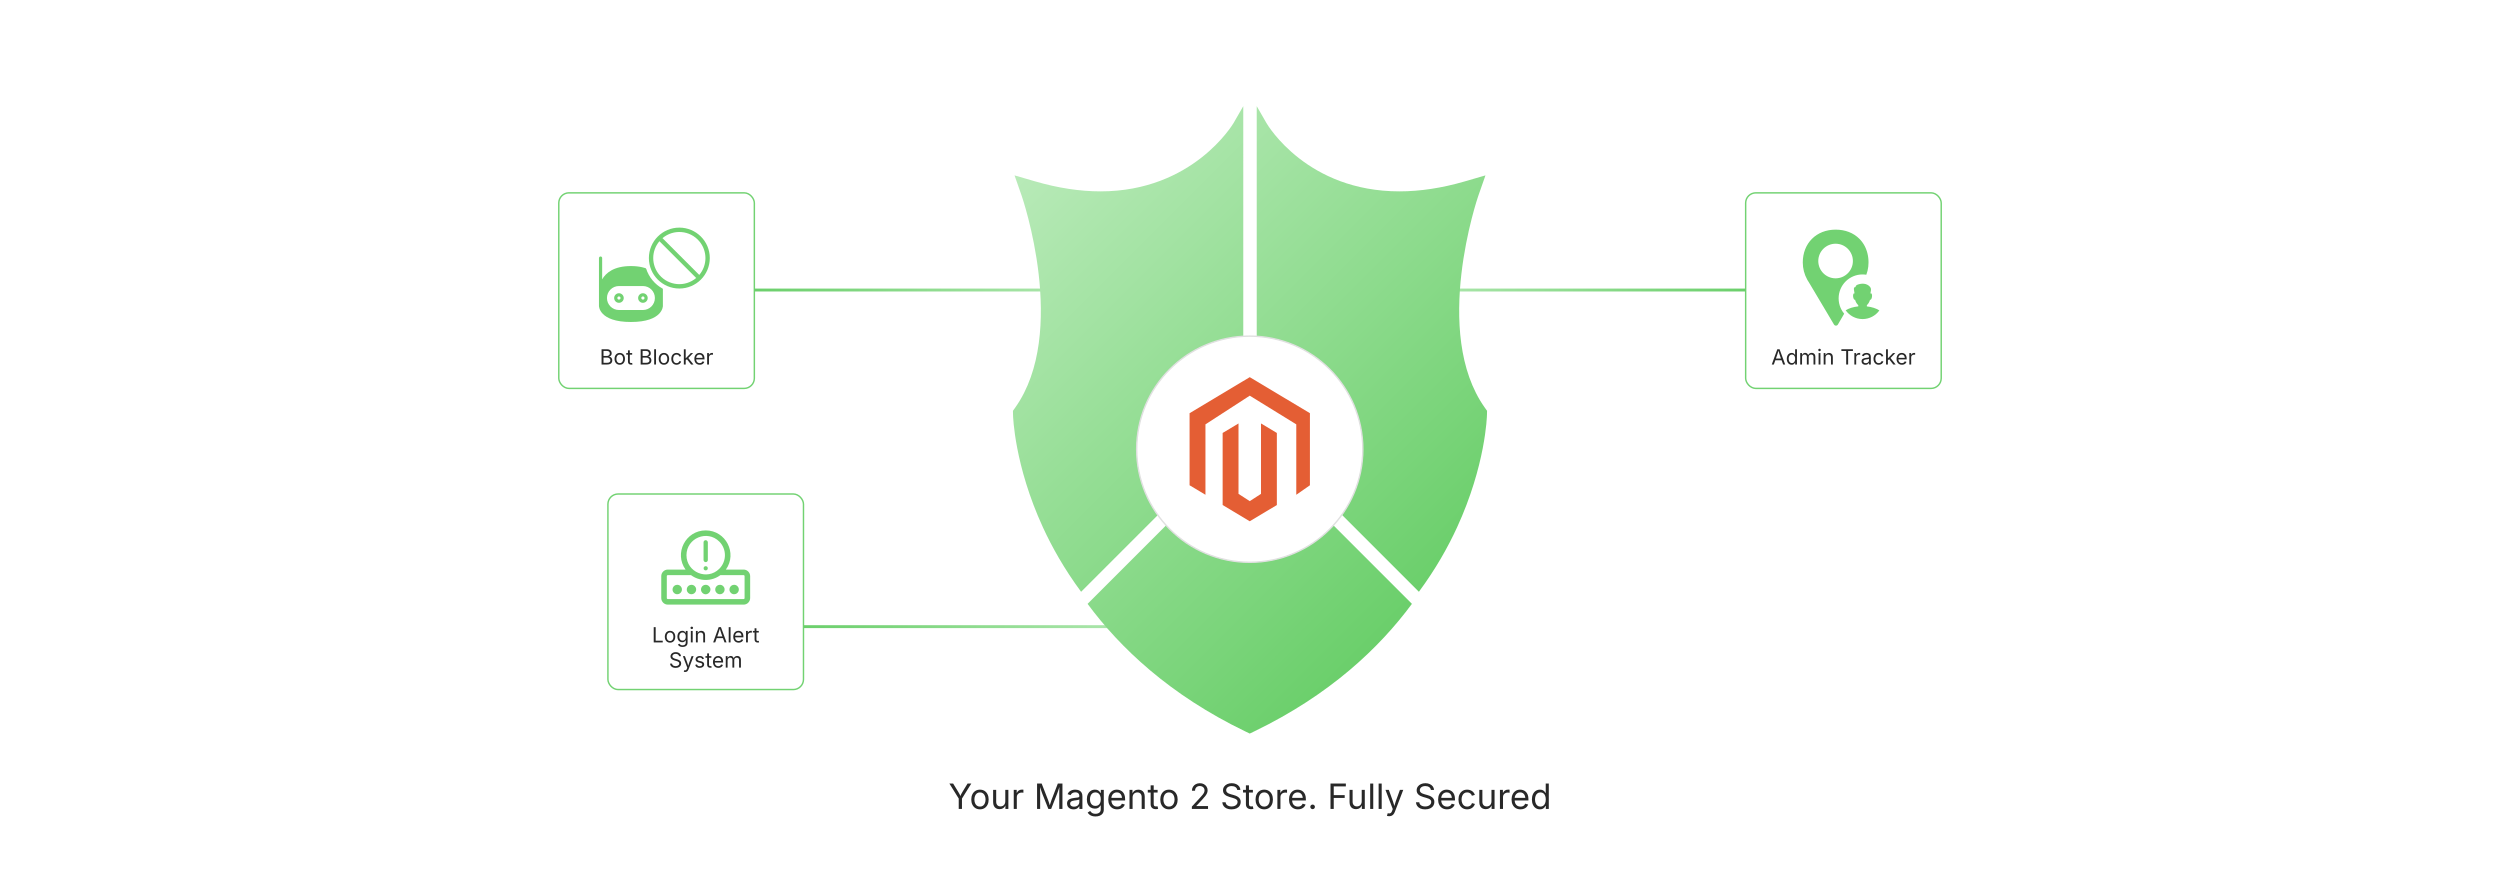 <?xml version="1.0" encoding="UTF-8"?><svg id="_01-How-Does-a-Magento-2-Security-Suite-Work" xmlns="http://www.w3.org/2000/svg" xmlns:xlink="http://www.w3.org/1999/xlink" viewBox="0 0 860 298.867"><defs><linearGradient id="linear-gradient" x1="471.931" y1="99.771" x2="600.504" y2="99.771" gradientUnits="userSpaceOnUse"><stop offset="0" stop-color="#b8eab8"/><stop offset="1" stop-color="#6bcf6b"/></linearGradient><linearGradient id="linear-gradient-2" x1="259.496" x2="388.069" gradientTransform="translate(647.566 199.542) rotate(-180)" xlink:href="#linear-gradient"/><linearGradient id="linear-gradient-3" x1="242.596" y1="-16.024" x2="371.169" y2="-16.024" gradientTransform="translate(647.566 199.542) rotate(-180)" xlink:href="#linear-gradient"/><linearGradient id="linear-gradient-4" x1="344.543" y1="64.796" x2="484.425" y2="204.678" xlink:href="#linear-gradient"/><linearGradient id="linear-gradient-5" x1="390.78" y1="23.186" x2="530.663" y2="163.069" xlink:href="#linear-gradient"/><linearGradient id="linear-gradient-6" x1="318.44" y1="97.28" x2="458.323" y2="237.163" xlink:href="#linear-gradient"/><filter id="drop-shadow-1" filterUnits="userSpaceOnUse"><feOffset dx="0" dy="5"/><feGaussianBlur result="blur" stdDeviation="4"/><feFlood flood-color="#333" flood-opacity=".09"/><feComposite in2="blur" operator="in"/><feComposite in="SourceGraphic"/></filter></defs><path d="M329.802,278.273v-3.574l-3.211-5.156h1.289l1.729,2.818c.195.316.368.618.519.905s.306.649.466,1.087h-.445c.16-.445.316-.813.469-1.104s.32-.587.504-.888l1.723-2.818h1.283l-3.211,5.156v3.574h-1.113Z" fill="#282828" stroke-width="0"/><path d="M337.103,278.414c-.594,0-1.114-.141-1.562-.422s-.796-.676-1.046-1.184-.375-1.098-.375-1.77c0-.684.125-1.28.375-1.79s.599-.905,1.046-1.187.968-.422,1.562-.422c.598,0,1.121.141,1.57.422s.799.677,1.049,1.187.375,1.106.375,1.79c0,.672-.125,1.262-.375,1.77s-.6.902-1.049,1.184-.973.422-1.57.422ZM337.103,277.471c.441,0,.805-.113,1.09-.34s.496-.524.633-.894.205-.769.205-1.198c0-.434-.068-.837-.205-1.21s-.348-.674-.633-.902-.648-.343-1.09-.343c-.438,0-.797.114-1.078.343s-.49.528-.627.899-.205.775-.205,1.213c0,.43.068.829.205,1.198s.346.667.627.894.641.34,1.078.34Z" fill="#282828" stroke-width="0"/><path d="M343.853,278.355c-.441,0-.829-.091-1.163-.272s-.594-.456-.779-.823-.278-.826-.278-1.377v-4.16h1.055v4.072c0,.504.133.898.398,1.184s.627.428,1.084.428c.312,0,.593-.068.841-.205s.444-.337.589-.601.217-.581.217-.952v-3.926h1.061v6.551h-1.02v-1.588h.141c-.203.613-.491,1.045-.864,1.295s-.8.375-1.28.375Z" fill="#282828" stroke-width="0"/><path d="M348.728,278.273v-6.551h1.02v1.008h.07c.121-.332.337-.599.647-.8s.661-.302,1.052-.302c.078,0,.171.002.278.006s.192.008.255.012v1.061c-.031-.008-.109-.02-.234-.035s-.258-.023-.398-.023c-.312,0-.593.065-.841.196s-.442.311-.583.539-.211.491-.211.788v4.102h-1.055Z" fill="#282828" stroke-width="0"/><path d="M356.749,278.273v-8.73h1.582l2.15,5.508c.051.129.108.29.173.483s.133.403.205.63.142.452.208.677.125.433.176.624h-.246c.055-.18.115-.38.182-.601s.136-.445.208-.674.142-.442.208-.642.125-.365.176-.498l2.121-5.508h1.588v8.73h-1.096v-4.986c0-.18.001-.385.003-.615s.006-.473.012-.727.012-.512.018-.773.011-.516.015-.762h.094c-.082.27-.169.544-.261.823s-.182.549-.27.809-.171.497-.249.712-.145.393-.199.533l-1.951,4.986h-.967l-1.98-4.986c-.055-.137-.119-.31-.193-.519s-.155-.441-.243-.697-.179-.525-.272-.809-.189-.567-.287-.853h.105c.008.219.015.455.021.709s.011.511.015.771.008.51.012.75.006.456.006.647v4.986h-1.061Z" fill="#282828" stroke-width="0"/><path d="M369.294,278.426c-.414,0-.79-.078-1.128-.234s-.606-.385-.806-.686-.299-.666-.299-1.096c0-.375.074-.68.223-.914s.347-.419.595-.554.522-.235.823-.302.604-.119.908-.158c.391-.051.709-.09.955-.117s.429-.074.548-.141.179-.18.179-.34v-.035c0-.273-.051-.505-.152-.694s-.254-.335-.457-.437-.457-.152-.762-.152c-.312,0-.58.049-.803.146s-.403.22-.542.366-.243.296-.313.448l-1.014-.334c.168-.398.395-.71.68-.935s.6-.384.943-.478.684-.141,1.02-.141c.219,0,.468.026.747.079s.549.157.809.313.475.388.645.694.255.716.255,1.228v4.318h-1.037v-.891h-.07c-.074.152-.193.31-.357.472s-.377.298-.639.407-.578.164-.949.164ZM369.476,277.494c.391,0,.721-.076.99-.229s.475-.351.615-.595.211-.499.211-.765v-.908c-.043.051-.137.097-.281.138s-.31.077-.495.108-.365.058-.539.079-.312.038-.413.05c-.254.031-.491.085-.712.161s-.397.188-.53.334-.199.345-.199.595c0,.227.059.416.176.568s.277.268.48.346.436.117.697.117Z" fill="#282828" stroke-width="0"/><path d="M376.853,280.863c-.484,0-.903-.062-1.257-.185s-.647-.286-.882-.489-.42-.424-.557-.662l.855-.551c.094.125.21.264.349.416s.326.282.562.39.546.161.929.161c.523,0,.954-.125,1.292-.375s.507-.645.507-1.184v-1.312h-.1c-.074.125-.179.273-.313.445s-.328.323-.58.454-.589.196-1.011.196c-.523,0-.994-.124-1.412-.372s-.748-.61-.99-1.087-.363-1.057-.363-1.74c0-.676.119-1.263.357-1.761s.567-.884.987-1.157.901-.41,1.444-.41c.422,0,.759.069,1.011.208s.446.298.583.478.242.328.316.445h.1v-1.049h1.025v6.721c0,.562-.127,1.022-.381,1.38s-.597.62-1.028.788-.913.252-1.444.252ZM376.823,277.23c.398,0,.734-.091,1.008-.272s.48-.443.621-.785.211-.751.211-1.228c0-.465-.069-.874-.208-1.228s-.345-.631-.618-.832-.611-.302-1.014-.302c-.414,0-.76.106-1.037.319s-.485.497-.624.853-.208.752-.208,1.189c0,.449.07.846.211,1.189s.35.612.627.806.621.29,1.031.29Z" fill="#282828" stroke-width="0"/><path d="M384.312,278.414c-.633,0-1.179-.141-1.638-.422s-.812-.674-1.061-1.178-.372-1.092-.372-1.764.121-1.264.363-1.775.585-.912,1.028-1.201.962-.434,1.556-.434c.348,0,.69.058,1.028.173s.645.301.92.557.495.593.659,1.011.246.93.246,1.535v.439h-5.086v-.891h4.518l-.492.328c0-.43-.067-.812-.202-1.146s-.335-.596-.601-.785-.596-.284-.99-.284-.732.097-1.014.29-.496.445-.645.756-.223.644-.223.999v.592c0,.484.084.896.252,1.233s.403.594.706.768.653.261,1.052.261c.258,0,.492-.037.703-.111s.393-.187.545-.337.27-.337.352-.56l1.02.281c-.102.328-.273.617-.516.867s-.542.445-.899.586-.761.211-1.21.211Z" fill="#282828" stroke-width="0"/><path d="M389.608,274.348v3.926h-1.055v-6.551h1.014l.006,1.588h-.146c.199-.605.483-1.035.853-1.289s.802-.381,1.298-.381c.441,0,.828.091,1.16.272s.591.455.776.82.278.825.278,1.38v4.16h-1.055v-4.072c0-.504-.132-.898-.396-1.184s-.624-.428-1.081-.428c-.312,0-.594.068-.844.205s-.447.336-.592.598-.217.58-.217.955Z" fill="#282828" stroke-width="0"/><path d="M398.222,271.723v.902h-3.387v-.902h3.387ZM395.819,270.164h1.055v6.41c0,.293.06.507.179.642s.317.202.595.202c.066,0,.151-.008.255-.023s.198-.031.284-.047l.217.891c-.109.039-.233.068-.372.088s-.276.029-.413.029c-.566,0-1.008-.149-1.324-.448s-.475-.716-.475-1.251v-6.492Z" fill="#282828" stroke-width="0"/><path d="M402.118,278.414c-.594,0-1.114-.141-1.562-.422s-.796-.676-1.046-1.184-.375-1.098-.375-1.77c0-.684.125-1.28.375-1.79s.599-.905,1.046-1.187.968-.422,1.562-.422c.598,0,1.121.141,1.57.422s.799.677,1.049,1.187.375,1.106.375,1.79c0,.672-.125,1.262-.375,1.77s-.6.902-1.049,1.184-.973.422-1.57.422ZM402.118,277.471c.441,0,.805-.113,1.09-.34s.496-.524.633-.894.205-.769.205-1.198c0-.434-.068-.837-.205-1.21s-.348-.674-.633-.902-.648-.343-1.09-.343c-.438,0-.797.114-1.078.343s-.49.528-.627.899-.205.775-.205,1.213c0,.43.068.829.205,1.198s.346.667.627.894.641.34,1.078.34Z" fill="#282828" stroke-width="0"/><path d="M409.999,278.273v-.803l2.9-3.146c.324-.352.594-.66.809-.926s.377-.519.486-.759.164-.495.164-.765c0-.305-.072-.568-.217-.791s-.34-.394-.586-.513-.525-.179-.838-.179c-.332,0-.62.067-.864.202s-.433.324-.565.568-.199.53-.199.858h-1.066c0-.516.119-.969.357-1.359s.562-.694.973-.911.875-.325,1.395-.325.979.108,1.38.325.715.509.943.876.343.779.343,1.236c0,.316-.057.624-.17.923s-.312.638-.598,1.017-.686.842-1.201,1.389l-1.91,2.033v.07h4.025v.979h-5.561Z" fill="#282828" stroke-width="0"/><path d="M423.64,278.426c-.629,0-1.175-.102-1.638-.305s-.825-.487-1.087-.853-.41-.792-.445-1.28h1.143c.031.328.143.599.334.812s.437.371.735.475.618.155.958.155c.395,0,.749-.064,1.063-.193s.563-.311.747-.545.275-.506.275-.814c0-.281-.079-.51-.237-.686s-.368-.32-.63-.434-.549-.213-.861-.299l-1.055-.299c-.703-.199-1.25-.484-1.641-.855s-.586-.846-.586-1.424c0-.492.133-.923.398-1.292s.625-.655,1.078-.858.961-.305,1.523-.305c.574,0,1.082.102,1.523.305s.79.479,1.046.829.392.745.407,1.187h-1.09c-.051-.426-.254-.755-.609-.987s-.793-.349-1.312-.349c-.375,0-.704.062-.987.185s-.503.291-.659.504-.234.456-.234.729c0,.305.095.55.284.735s.414.33.674.434.495.185.706.243l.873.24c.234.062.493.148.776.258s.554.255.812.437.47.412.636.691.249.622.249,1.028c0,.477-.124.906-.372,1.289s-.608.686-1.081.908-1.045.334-1.717.334Z" fill="#282828" stroke-width="0"/><path d="M430.993,271.723v.902h-3.387v-.902h3.387ZM428.591,270.164h1.055v6.41c0,.293.06.507.179.642s.317.202.595.202c.066,0,.151-.008.255-.023s.198-.031.284-.047l.217.891c-.109.039-.233.068-.372.088s-.276.029-.413.029c-.566,0-1.008-.149-1.324-.448s-.475-.716-.475-1.251v-6.492Z" fill="#282828" stroke-width="0"/><path d="M434.89,278.414c-.594,0-1.114-.141-1.562-.422s-.796-.676-1.046-1.184-.375-1.098-.375-1.77c0-.684.125-1.28.375-1.79s.599-.905,1.046-1.187.968-.422,1.562-.422c.598,0,1.121.141,1.57.422s.799.677,1.049,1.187.375,1.106.375,1.79c0,.672-.125,1.262-.375,1.77s-.6.902-1.049,1.184-.973.422-1.57.422ZM434.89,277.471c.441,0,.805-.113,1.09-.34s.496-.524.633-.894.205-.769.205-1.198c0-.434-.068-.837-.205-1.21s-.348-.674-.633-.902-.648-.343-1.09-.343c-.438,0-.797.114-1.078.343s-.49.528-.627.899-.205.775-.205,1.213c0,.43.068.829.205,1.198s.346.667.627.894.641.34,1.078.34Z" fill="#282828" stroke-width="0"/><path d="M439.419,278.273v-6.551h1.02v1.008h.07c.121-.332.337-.599.647-.8s.661-.302,1.052-.302c.078,0,.171.002.278.006s.192.008.255.012v1.061c-.031-.008-.109-.02-.234-.035s-.258-.023-.398-.023c-.312,0-.593.065-.841.196s-.442.311-.583.539-.211.491-.211.788v4.102h-1.055Z" fill="#282828" stroke-width="0"/><path d="M446.491,278.414c-.633,0-1.179-.141-1.638-.422s-.812-.674-1.061-1.178-.372-1.092-.372-1.764.121-1.264.363-1.775.585-.912,1.028-1.201.962-.434,1.556-.434c.348,0,.69.058,1.028.173s.645.301.92.557.495.593.659,1.011.246.93.246,1.535v.439h-5.086v-.891h4.518l-.492.328c0-.43-.067-.812-.202-1.146s-.335-.596-.601-.785-.596-.284-.99-.284-.732.097-1.014.29-.496.445-.645.756-.223.644-.223.999v.592c0,.484.084.896.252,1.233s.403.594.706.768.653.261,1.052.261c.258,0,.492-.037.703-.111s.393-.187.545-.337.27-.337.352-.56l1.02.281c-.102.328-.273.617-.516.867s-.542.445-.899.586-.761.211-1.21.211Z" fill="#282828" stroke-width="0"/><path d="M451.536,278.35c-.219,0-.405-.077-.56-.231s-.231-.341-.231-.56.077-.405.231-.56.341-.231.56-.231.405.077.56.231.231.341.231.56-.077.405-.231.56-.341.231-.56.231Z" fill="#282828" stroke-width="0"/><path d="M457.694,278.273v-8.73h5.279v.984h-4.166v2.988h3.768v.984h-3.768v3.773h-1.113Z" fill="#282828" stroke-width="0"/><path d="M466.466,278.355c-.441,0-.829-.091-1.163-.272s-.594-.456-.779-.823-.278-.826-.278-1.377v-4.16h1.055v4.072c0,.504.133.898.398,1.184s.627.428,1.084.428c.312,0,.593-.068.841-.205s.444-.337.589-.601.217-.581.217-.952v-3.926h1.061v6.551h-1.02v-1.588h.141c-.203.613-.491,1.045-.864,1.295s-.8.375-1.28.375Z" fill="#282828" stroke-width="0"/><path d="M472.396,269.543v8.73h-1.055v-8.73h1.055Z" fill="#282828" stroke-width="0"/><path d="M475.302,269.543v8.73h-1.055v-8.73h1.055Z" fill="#282828" stroke-width="0"/><path d="M477.106,280.646l.27-.914.111.029c.215.055.41.069.586.044s.334-.112.475-.261.264-.379.369-.691l.188-.545-2.502-6.586h1.154l1.395,3.885c.148.406.273.809.375,1.207s.209.785.322,1.16h-.387c.113-.375.222-.763.325-1.163s.228-.802.372-1.204l1.406-3.885h1.148l-2.877,7.529c-.133.348-.292.634-.478.858s-.401.391-.647.498-.523.161-.832.161c-.188,0-.35-.014-.486-.041s-.232-.055-.287-.082Z" fill="#282828" stroke-width="0"/><path d="M490.255,278.426c-.629,0-1.175-.102-1.638-.305s-.825-.487-1.087-.853-.41-.792-.445-1.28h1.143c.031.328.143.599.334.812s.437.371.735.475.618.155.958.155c.395,0,.749-.064,1.063-.193s.563-.311.747-.545.275-.506.275-.814c0-.281-.079-.51-.237-.686s-.368-.32-.63-.434-.549-.213-.861-.299l-1.055-.299c-.703-.199-1.25-.484-1.641-.855s-.586-.846-.586-1.424c0-.492.133-.923.398-1.292s.625-.655,1.078-.858.961-.305,1.523-.305c.574,0,1.082.102,1.523.305s.79.479,1.046.829.392.745.407,1.187h-1.09c-.051-.426-.254-.755-.609-.987s-.793-.349-1.312-.349c-.375,0-.704.062-.987.185s-.503.291-.659.504-.234.456-.234.729c0,.305.095.55.284.735s.414.33.674.434.495.185.706.243l.873.24c.234.062.493.148.776.258s.554.255.812.437.47.412.636.691.249.622.249,1.028c0,.477-.124.906-.372,1.289s-.608.686-1.081.908-1.045.334-1.717.334Z" fill="#282828" stroke-width="0"/><path d="M497.784,278.414c-.633,0-1.179-.141-1.638-.422s-.812-.674-1.061-1.178-.372-1.092-.372-1.764.121-1.264.363-1.775.585-.912,1.028-1.201.962-.434,1.556-.434c.348,0,.69.058,1.028.173s.645.301.92.557.495.593.659,1.011.246.93.246,1.535v.439h-5.086v-.891h4.518l-.492.328c0-.43-.067-.812-.202-1.146s-.335-.596-.601-.785-.596-.284-.99-.284-.732.097-1.014.29-.496.445-.645.756-.223.644-.223.999v.592c0,.484.084.896.252,1.233s.403.594.706.768.653.261,1.052.261c.258,0,.492-.037.703-.111s.393-.187.545-.337.27-.337.352-.56l1.02.281c-.102.328-.273.617-.516.867s-.542.445-.899.586-.761.211-1.21.211Z" fill="#282828" stroke-width="0"/><path d="M504.692,278.414c-.594,0-1.114-.141-1.562-.422s-.796-.676-1.046-1.184-.375-1.098-.375-1.77c0-.684.125-1.28.375-1.79s.599-.905,1.046-1.187.968-.422,1.562-.422c.316,0,.615.041.896.123s.538.2.771.354.433.344.601.568.297.479.387.765l-1.014.287c-.047-.168-.119-.322-.217-.463s-.216-.263-.354-.366-.298-.184-.478-.24-.377-.085-.592-.085c-.438,0-.797.114-1.078.343s-.49.528-.627.899-.205.775-.205,1.213c0,.43.068.829.205,1.198s.346.667.627.894.641.34,1.078.34c.219,0,.42-.029.604-.088s.347-.142.489-.249.263-.235.36-.384.17-.311.217-.486l1.008.287c-.086.293-.214.554-.384.782s-.372.424-.606.586-.494.285-.779.369-.588.126-.908.126Z" fill="#282828" stroke-width="0"/><path d="M511.103,278.355c-.441,0-.829-.091-1.163-.272s-.594-.456-.779-.823-.278-.826-.278-1.377v-4.16h1.055v4.072c0,.504.133.898.398,1.184s.627.428,1.084.428c.312,0,.593-.068.841-.205s.444-.337.589-.601.217-.581.217-.952v-3.926h1.061v6.551h-1.02v-1.588h.141c-.203.613-.491,1.045-.864,1.295s-.8.375-1.28.375Z" fill="#282828" stroke-width="0"/><path d="M515.978,278.273v-6.551h1.02v1.008h.07c.121-.332.337-.599.647-.8s.661-.302,1.052-.302c.078,0,.171.002.278.006s.192.008.255.012v1.061c-.031-.008-.109-.02-.234-.035s-.258-.023-.398-.023c-.312,0-.593.065-.841.196s-.442.311-.583.539-.211.491-.211.788v4.102h-1.055Z" fill="#282828" stroke-width="0"/><path d="M523.05,278.414c-.633,0-1.179-.141-1.638-.422s-.812-.674-1.061-1.178-.372-1.092-.372-1.764.121-1.264.363-1.775.585-.912,1.028-1.201.962-.434,1.556-.434c.348,0,.69.058,1.028.173s.645.301.92.557.495.593.659,1.011.246.93.246,1.535v.439h-5.086v-.891h4.518l-.492.328c0-.43-.067-.812-.202-1.146s-.335-.596-.601-.785-.596-.284-.99-.284-.732.097-1.014.29-.496.445-.645.756-.223.644-.223.999v.592c0,.484.084.896.252,1.233s.403.594.706.768.653.261,1.052.261c.258,0,.492-.037.703-.111s.393-.187.545-.337.27-.337.352-.56l1.02.281c-.102.328-.273.617-.516.867s-.542.445-.899.586-.761.211-1.21.211Z" fill="#282828" stroke-width="0"/><path d="M529.747,278.414c-.543,0-1.023-.139-1.441-.416s-.744-.67-.979-1.178-.352-1.109-.352-1.805c0-.691.118-1.29.354-1.796s.563-.896.981-1.169.898-.41,1.441-.41c.426,0,.764.07,1.014.211s.442.3.577.478.237.325.308.442h.082v-3.229h1.055v8.73h-1.02v-1.014h-.117c-.07.121-.175.272-.313.454s-.334.344-.586.486-.587.214-1.005.214ZM529.905,277.471c.398,0,.734-.104,1.008-.313s.48-.499.621-.87.211-.799.211-1.283-.069-.907-.208-1.269-.345-.644-.618-.847-.611-.305-1.014-.305c-.414,0-.759.107-1.034.322s-.481.505-.618.87-.205.774-.205,1.228c0,.457.069.872.208,1.245s.347.67.624.891.619.331,1.025.331Z" fill="#282828" stroke-width="0"/><rect x="192.223" y="66.338" width="67.273" height="67.273" rx="3.501" ry="3.501" fill="#fff" stroke="#72d272" stroke-miterlimit="10" stroke-width=".5"/><path d="M206.937,125.396v-5.255h1.862c.367,0,.669.063.908.188.239.126.416.294.533.504.116.21.174.444.174.7,0,.226-.04.412-.12.559-.08.147-.185.264-.315.351-.13.087-.272.152-.425.194v.049c.165.009.328.066.492.169.164.104.3.25.409.441s.164.423.164.698c0,.264-.061.501-.182.713-.121.211-.311.379-.57.502-.258.124-.595.185-1.008.185h-1.922ZM207.607,122.448h1.157c.188,0,.358-.037.511-.111s.274-.179.363-.314.134-.293.134-.474c0-.228-.079-.421-.238-.579-.159-.157-.409-.236-.75-.236h-1.178v1.714ZM207.607,124.804h1.234c.409,0,.7-.079.873-.236.173-.158.259-.351.259-.579,0-.176-.044-.338-.134-.487-.089-.148-.216-.267-.379-.356s-.358-.134-.583-.134h-1.27v1.792Z" fill="#282828" stroke-width="0"/><path d="M213.19,125.48c-.357,0-.671-.084-.94-.254-.27-.169-.479-.407-.63-.712-.15-.306-.226-.661-.226-1.065,0-.412.075-.771.226-1.078.151-.307.36-.545.63-.714.269-.169.583-.254.94-.254.359,0,.675.084.945.254.271.169.481.407.631.714.151.307.226.666.226,1.078,0,.404-.075.759-.226,1.065-.15.306-.361.543-.631.712-.27.169-.585.254-.945.254ZM213.19,124.913c.266,0,.484-.068.656-.204.172-.137.299-.316.381-.538.083-.222.124-.462.124-.721,0-.261-.041-.504-.124-.729-.082-.224-.209-.405-.381-.543-.171-.138-.39-.207-.656-.207-.264,0-.48.069-.649.207-.169.138-.295.318-.377.542-.083.223-.124.467-.124.73,0,.259.041.499.124.721.082.222.208.401.377.538.169.136.385.204.649.204Z" fill="#282828" stroke-width="0"/><path d="M217.468,121.453v.543h-2.039v-.543h2.039ZM216.022,120.515h.635v3.858c0,.176.036.305.107.386s.191.122.358.122c.04,0,.091-.004.153-.014.062-.01.119-.019.171-.028l.13.536c-.066.023-.141.041-.224.053-.083.012-.167.018-.249.018-.341,0-.606-.09-.797-.27-.19-.18-.286-.431-.286-.753v-3.908Z" fill="#282828" stroke-width="0"/><path d="M220.388,125.396v-5.255h1.862c.367,0,.669.063.908.188.239.126.416.294.533.504.116.21.174.444.174.7,0,.226-.04.412-.12.559-.08.147-.185.264-.315.351-.13.087-.272.152-.425.194v.049c.165.009.328.066.492.169.164.104.3.25.409.441s.164.423.164.698c0,.264-.061.501-.182.713-.121.211-.311.379-.57.502-.258.124-.595.185-1.008.185h-1.922ZM221.059,122.448h1.157c.188,0,.358-.037.511-.111s.274-.179.363-.314.134-.293.134-.474c0-.228-.079-.421-.238-.579-.159-.157-.409-.236-.75-.236h-1.178v1.714ZM221.059,124.804h1.234c.409,0,.7-.079.873-.236.173-.158.259-.351.259-.579,0-.176-.044-.338-.134-.487-.089-.148-.216-.267-.379-.356s-.358-.134-.583-.134h-1.27v1.792Z" fill="#282828" stroke-width="0"/><path d="M225.671,120.141v5.255h-.635v-5.255h.635Z" fill="#282828" stroke-width="0"/><path d="M228.391,125.48c-.357,0-.671-.084-.94-.254-.27-.169-.479-.407-.63-.712-.15-.306-.226-.661-.226-1.065,0-.412.075-.771.226-1.078.151-.307.36-.545.63-.714.269-.169.583-.254.94-.254.359,0,.675.084.945.254.271.169.481.407.631.714.151.307.226.666.226,1.078,0,.404-.075.759-.226,1.065-.15.306-.361.543-.631.712-.27.169-.585.254-.945.254ZM228.391,124.913c.266,0,.484-.068.656-.204.172-.137.299-.316.381-.538.083-.222.124-.462.124-.721,0-.261-.041-.504-.124-.729-.082-.224-.209-.405-.381-.543-.171-.138-.39-.207-.656-.207-.264,0-.48.069-.649.207-.169.138-.295.318-.377.542-.083.223-.124.467-.124.73,0,.259.041.499.124.721.082.222.208.401.377.538.169.136.385.204.649.204Z" fill="#282828" stroke-width="0"/><path d="M232.722,125.48c-.357,0-.671-.084-.94-.254-.27-.169-.479-.407-.63-.712-.15-.306-.226-.661-.226-1.065,0-.412.075-.771.226-1.078.151-.307.36-.545.63-.714.269-.169.583-.254.94-.254.19,0,.37.024.54.074s.324.121.464.213c.14.093.26.207.361.342s.179.289.233.46l-.61.173c-.028-.101-.072-.194-.13-.278-.059-.085-.13-.158-.213-.221-.083-.062-.179-.11-.288-.145-.108-.034-.227-.051-.356-.051-.264,0-.48.069-.649.207-.169.138-.295.318-.377.542-.083.223-.124.467-.124.73,0,.259.041.499.124.721.082.222.208.401.377.538.169.136.385.204.649.204.131,0,.252-.018.363-.053.11-.035.208-.085.294-.15.086-.064.158-.142.217-.231s.102-.187.13-.292l.607.172c-.052.177-.129.333-.231.471-.103.137-.224.255-.365.353s-.297.172-.469.222c-.171.051-.354.076-.546.076Z" fill="#282828" stroke-width="0"/><path d="M235.243,125.396v-5.255h.635v5.255h-.635ZM235.839,123.978v-.786h.116l1.686-1.739h.787l-1.824,1.873h-.07l-.695.652ZM237.737,125.396l-1.51-1.929.452-.448,1.873,2.377h-.814Z" fill="#282828" stroke-width="0"/><path d="M240.703,125.48c-.381,0-.709-.084-.986-.254-.276-.169-.489-.405-.638-.709-.149-.303-.224-.657-.224-1.062,0-.404.073-.76.219-1.068s.352-.549.619-.723c.267-.174.579-.261.936-.261.209,0,.416.035.619.104.203.069.388.181.554.335.166.154.298.357.397.608.099.251.148.56.148.924v.265h-3.062v-.536h2.719l-.296.198c0-.259-.041-.489-.122-.69-.081-.201-.202-.358-.361-.472-.16-.114-.358-.171-.596-.171-.237,0-.441.058-.61.175-.169.116-.299.268-.388.455-.089.187-.134.387-.134.601v.356c0,.292.05.539.151.742.101.204.243.357.425.462.182.105.393.157.633.157.155,0,.296-.022.423-.067.127-.044.236-.112.328-.203.092-.09.162-.203.211-.337l.614.169c-.061.198-.165.372-.311.522-.146.15-.326.268-.541.353-.215.085-.458.127-.729.127Z" fill="#282828" stroke-width="0"/><path d="M243.256,125.396v-3.943h.614v.606h.042c.073-.2.203-.36.39-.481s.398-.182.633-.182c.047,0,.103.001.167.003.065.002.116.005.154.007v.638c-.019-.004-.066-.012-.141-.021s-.155-.014-.24-.014c-.188,0-.357.04-.506.118s-.266.187-.351.324c-.084.138-.127.296-.127.475v2.469h-.635Z" fill="#282828" stroke-width="0"/><path d="M212.917,103.069h0c.304,0,.55-.246.55-.55s-.246-.55-.55-.55-.55.246-.55.55.246.55.55.55h0ZM212.917,104.169c-.911,0-1.649-.738-1.649-1.649s.738-1.649,1.649-1.649,1.649.738,1.649,1.649-.738,1.649-1.649,1.649ZM221.163,103.069c.304,0,.55-.246.55-.55s-.246-.55-.55-.55-.55.246-.55.55.246.55.55.55ZM221.163,104.169h0c-.911,0-1.649-.738-1.649-1.649s.738-1.649,1.649-1.649,1.649.738,1.649,1.649-.738,1.649-1.649,1.649h0Z" fill="#72d272" fill-rule="evenodd" stroke-width="0"/><path d="M217.04,91.526c5.891,0,8.625,2.367,9.894,4.565v-7.314h1.099v16.491s0,5.497-10.994,5.497-10.994-5.497-10.994-5.497v-16.491h1.099v7.314c1.269-2.198,4.003-4.565,9.894-4.565ZM208.795,102.52c0-2.277,1.844-4.123,4.124-4.123h8.243c2.278,0,4.124,1.845,4.124,4.123,0,2.277-1.844,4.123-4.124,4.123h-8.243c-2.278,0-4.124-1.845-4.124-4.123ZM207.146,88.777c0-.304-.246-.55-.55-.55s-.55.246-.55.55h1.099ZM228.034,88.777c0-.304-.246-.55-.55-.55s-.55.246-.55.55h1.099Z" fill="#72d272" fill-rule="evenodd" stroke-width="0"/><circle cx="233.693" cy="88.777" r="11.981" fill="#fff" stroke-width="0"/><path d="M233.693,99.254c5.786,0,10.477-4.691,10.477-10.477s-4.691-10.477-10.477-10.477-10.477,4.691-10.477,10.477,4.691,10.477,10.477,10.477ZM224.713,88.777c-.002-2.124.753-4.178,2.129-5.796l12.647,12.647c-3.788,3.201-9.454,2.725-12.655-1.063-1.368-1.619-2.119-3.669-2.121-5.788ZM242.673,88.777c.002,2.124-.753,4.178-2.129,5.796l-12.647-12.647c3.788-3.201,9.454-2.725,12.655,1.063,1.368,1.619,2.119,3.669,2.121,5.788Z" fill="#72d272" stroke-width="0"/><rect x="600.504" y="66.338" width="67.273" height="67.273" rx="3.501" ry="3.501" fill="#fff" stroke="#72d272" stroke-miterlimit="10" stroke-width=".5"/><path d="M609.489,125.396l1.907-5.255h.776l1.933,5.255h-.705l-1.115-3.118c-.067-.193-.147-.433-.237-.721-.091-.288-.201-.655-.33-1.102h.127c-.127.451-.237.823-.33,1.116-.093.292-.17.528-.23.707l-1.083,3.118h-.712ZM610.448,123.929v-.585h2.698v.585h-2.698Z" fill="#282828" stroke-width="0"/><path d="M616.324,125.48c-.327,0-.616-.083-.868-.25-.251-.167-.448-.403-.589-.709s-.212-.668-.212-1.086c0-.416.071-.776.214-1.081.142-.304.339-.539.591-.704.251-.165.541-.247.867-.247.257,0,.46.042.61.127.15.084.267.18.348.287s.143.196.185.267h.05v-1.943h.635v5.255h-.613v-.61h-.071c-.042.073-.104.164-.188.273-.083.109-.201.207-.353.293-.151.085-.354.128-.604.128ZM616.419,124.913c.24,0,.442-.062.606-.188.165-.126.289-.3.374-.524.085-.223.127-.48.127-.772s-.042-.546-.125-.764c-.084-.218-.208-.388-.372-.51-.165-.122-.368-.184-.61-.184-.249,0-.457.065-.622.194-.166.129-.29.304-.372.523-.083.22-.124.466-.124.739,0,.275.042.525.125.749.084.225.209.403.376.536s.373.199.617.199Z" fill="#282828" stroke-width="0"/><path d="M619.269,125.396v-3.943h.617l.004.881h-.05c.055-.214.14-.391.256-.531.116-.14.253-.245.409-.315.156-.071.319-.106.488-.106.287,0,.52.088.697.265.177.176.292.408.344.695h-.085c.047-.198.133-.368.258-.511.124-.144.275-.254.453-.332.178-.078.371-.117.58-.117.228,0,.437.049.624.148.188.099.338.248.45.448.111.2.167.453.167.758v2.659h-.635v-2.642c0-.285-.08-.488-.239-.61-.16-.122-.346-.183-.558-.183-.177,0-.329.037-.457.111-.128.074-.227.176-.296.305s-.104.277-.104.444v2.575h-.635v-2.705c0-.219-.072-.395-.219-.529-.146-.134-.33-.201-.554-.201-.152,0-.297.036-.432.107-.136.072-.244.178-.326.319s-.124.316-.124.525v2.483h-.635Z" fill="#282828" stroke-width="0"/><path d="M625.917,120.808c-.12,0-.224-.041-.311-.124-.087-.082-.13-.181-.13-.296,0-.117.043-.217.13-.298s.19-.122.311-.122c.122,0,.227.041.313.122s.131.181.131.298c0,.115-.044.214-.131.296-.087.083-.191.124-.313.124ZM625.596,125.396v-3.943h.635v3.943h-.635Z" fill="#282828" stroke-width="0"/><path d="M627.979,123.033v2.363h-.635v-3.943h.61l.004.956h-.089c.12-.364.291-.623.514-.776.222-.153.482-.229.781-.229.266,0,.498.054.698.164s.355.274.468.494c.111.22.167.497.167.831v2.504h-.635v-2.451c0-.303-.079-.541-.238-.712-.158-.171-.375-.257-.65-.257-.188,0-.357.041-.508.123-.15.083-.27.203-.356.36-.087.158-.131.349-.131.575Z" fill="#282828" stroke-width="0"/><path d="M633.433,120.733v-.592h3.972v.592h-1.647v4.663h-.67v-4.663h-1.654Z" fill="#282828" stroke-width="0"/><path d="M637.897,125.396v-3.943h.614v.606h.042c.073-.2.203-.36.39-.481.188-.121.398-.182.633-.182.048,0,.104.001.168.003.064.002.116.005.153.007v.638c-.019-.004-.065-.012-.141-.021s-.155-.014-.24-.014c-.188,0-.356.04-.506.118s-.267.187-.352.324c-.084.138-.127.296-.127.475v2.469h-.635Z" fill="#282828" stroke-width="0"/><path d="M641.721,125.488c-.249,0-.476-.047-.679-.141-.203-.094-.365-.231-.485-.413-.119-.181-.18-.401-.18-.66,0-.226.045-.409.135-.55.089-.141.208-.252.357-.333s.314-.142.496-.182c.181-.04.362-.072.546-.095.235-.031.427-.054.575-.071.148-.016.258-.044.33-.084.071-.04.107-.108.107-.205v-.021c0-.165-.031-.304-.092-.418-.062-.114-.153-.202-.275-.263-.122-.062-.274-.092-.458-.092-.188,0-.35.029-.483.088-.134.059-.243.132-.326.221-.084.088-.146.178-.188.27l-.61-.201c.101-.24.237-.427.409-.562s.36-.231.567-.288c.207-.057.412-.084.614-.084.131,0,.281.016.449.047s.33.095.487.188c.156.094.285.233.388.418s.153.431.153.739v2.599h-.624v-.536h-.043c-.044.092-.116.187-.215.284-.099.097-.227.179-.385.245-.157.065-.348.099-.571.099ZM641.83,124.927c.235,0,.434-.046.597-.137.162-.092.285-.211.37-.358.084-.147.127-.301.127-.46v-.547c-.026.031-.083.059-.17.083-.087.025-.186.046-.298.065-.111.019-.22.035-.324.047-.104.013-.188.023-.249.03-.152.019-.295.051-.428.097s-.239.113-.319.201-.12.208-.12.358c0,.136.035.25.105.342.071.092.167.161.289.208.123.047.263.07.42.07Z" fill="#282828" stroke-width="0"/><path d="M646.277,125.48c-.357,0-.671-.084-.939-.254-.27-.169-.479-.407-.63-.712s-.226-.661-.226-1.065c0-.412.075-.771.226-1.078.15-.307.36-.545.63-.714.269-.169.582-.254.939-.254.19,0,.37.024.54.074.169.049.323.121.464.213.14.093.26.207.361.342.101.135.179.289.232.46l-.61.173c-.028-.101-.071-.194-.13-.278-.06-.085-.13-.158-.214-.221-.083-.062-.179-.11-.287-.145s-.228-.051-.356-.051c-.264,0-.479.069-.648.207-.17.138-.296.318-.378.542-.082.223-.123.467-.123.73,0,.259.041.499.123.721s.208.401.378.538c.169.136.385.204.648.204.132,0,.253-.018.363-.053s.209-.085.295-.15c.086-.064.158-.142.217-.231s.102-.187.13-.292l.607.172c-.052.177-.129.333-.231.471-.103.137-.224.255-.365.353-.141.098-.297.172-.469.222-.172.051-.354.076-.547.076Z" fill="#282828" stroke-width="0"/><path d="M648.799,125.396v-5.255h.635v5.255h-.635ZM649.396,123.978v-.786h.116l1.686-1.739h.787l-1.824,1.873h-.07l-.694.652ZM651.293,125.396l-1.51-1.929.451-.448,1.873,2.377h-.814Z" fill="#282828" stroke-width="0"/><path d="M654.259,125.48c-.381,0-.71-.084-.986-.254-.276-.169-.488-.405-.638-.709-.149-.303-.225-.657-.225-1.062,0-.404.073-.76.219-1.068.146-.308.353-.549.619-.723s.579-.261.937-.261c.209,0,.415.035.619.104.203.069.388.181.554.335.166.154.298.357.396.608s.148.56.148.924v.265h-3.062v-.536h2.719l-.296.198c0-.259-.04-.489-.122-.69-.081-.201-.201-.358-.361-.472-.159-.114-.358-.171-.596-.171s-.441.058-.61.175c-.169.116-.299.268-.388.455-.09.187-.134.387-.134.601v.356c0,.292.05.539.151.742.101.204.243.357.425.462.183.105.394.157.633.157.155,0,.297-.022.424-.067.127-.044.236-.112.328-.203.092-.09.162-.203.211-.337l.614.169c-.062.198-.165.372-.311.522s-.326.268-.541.353c-.216.085-.458.127-.729.127Z" fill="#282828" stroke-width="0"/><path d="M656.812,125.396v-3.943h.613v.606h.043c.072-.2.202-.36.39-.481.187-.121.397-.182.633-.182.047,0,.103.001.167.003.065.002.116.005.154.007v.638c-.02-.004-.066-.012-.142-.021s-.155-.014-.239-.014c-.188,0-.357.04-.507.118s-.266.187-.351.324c-.085.138-.127.296-.127.475v2.469h-.635Z" fill="#282828" stroke-width="0"/><path d="M640.622,96.672c.052-.087.109-.179.186-.293.01-.014.019-.029.027-.045.139-.262.354-.643.365-.662.856-1.677,1.29-3.483,1.29-5.37,0-.203-.004-.403-.013-.601-.004-.087-.01-.173-.016-.258l-.011-.171c-.003-.055-.006-.11-.011-.161-.006-.071-.014-.141-.023-.21l-.017-.153c-.007-.073-.015-.145-.024-.219-.008-.057-.017-.114-.027-.171l-.023-.146c-.012-.083-.024-.166-.039-.246-.012-.066-.026-.131-.039-.196l-.036-.175c-.012-.061-.024-.122-.038-.181-.02-.087-.043-.172-.065-.257l-.038-.146c-.011-.045-.022-.089-.035-.136-.026-.094-.055-.185-.084-.276l-.035-.115c-.014-.045-.027-.091-.041-.131-.03-.091-.063-.181-.096-.27l-.043-.118c-.015-.042-.03-.084-.045-.123-.038-.1-.08-.197-.122-.295l-.047-.11c-.012-.031-.025-.061-.038-.091-.059-.131-.121-.259-.185-.388l-.044-.092c-.065-.127-.134-.252-.218-.402l-.033-.06c-.076-.132-.156-.261-.248-.407-.003-.004-.022-.036-.025-.04-.084-.13-.171-.256-.268-.391-.004-.005-.021-.032-.025-.038-.096-.132-.195-.261-.292-.382-.004-.006-.018-.025-.024-.031-.106-.131-.215-.259-.334-.393-.115-.127-.232-.252-.353-.373-0-.001-.001-.001-.002-.002-2.004-2.009-4.76-3.071-7.97-3.071-6.491,0-11.025,4.533-11.025,11.025,0,2.006.514,3.989,1.483,5.732l.166.304c.007.012.013.023.02.034l.277.426c.031.047.061.095.078.118l7.053,11.853h-.005l1.634,2.748c.088.148.248.239.42.239h.003c.174-.001.333-.094.42-.243l1.594-2.744h-.003l6.879-11.838c.061-.09.111-.172.164-.259ZM637.642,90.426c-.006.059-.015.116-.025.172l-.022.148c-.013.1-.027.2-.047.298-.015.075-.035.15-.056.225l-.04.159c-.017.071-.035.142-.056.21-.029.093-.063.184-.098.275l-.053.145c-.018.051-.036.102-.057.151-.047.113-.102.223-.157.333l-.048.099c-.017.038-.035.075-.055.111-.074.138-.158.271-.243.403-.031.053-.047.081-.065.107-.096.143-.201.281-.308.416-.019.026-.032.043-.045.058-.115.141-.243.283-.38.423-1.18,1.192-2.73,1.847-4.383,1.864-.02.001-.041.002-.062.002-3.437,0-6.234-2.796-6.234-6.233,0-3.437,2.796-6.234,6.234-6.234l.065.003c1.65.016,3.2.671,4.362,1.844l.027.029c.14.142.261.278.371.411.015.019.028.036.04.054.112.142.218.28.314.424.016.024.034.052.049.08.101.159.184.292.26.43.02.038.038.075.055.114l.023.049c.073.144.131.26.181.38.022.05.04.103.059.155l.052.142c.035.09.069.181.098.274.021.068.039.139.056.211l.04.155c.021.076.042.152.057.23.019.095.033.195.046.296l.023.148c.009.057.019.114.024.172.021.21.031.423.031.635,0,.212-.01.425-.031.634Z" fill="#72d272" stroke="#72d272" stroke-miterlimit="10" stroke-width=".559"/><circle cx="640.72" cy="102.637" r="7.12" fill="#fff" stroke="#fff" stroke-miterlimit="10" stroke-width="2.221"/><path d="M642.2,105.4v-.432c.496-.436.886-1.084,1.102-1.852.018.009.036.016.056.019.251.043.522-.421.605-1.036.083-.615-.054-1.148-.305-1.191-.073-.012-.148.019-.219.084-.005-.036-.011-.073-.017-.109.029-.136.057-.272.086-.408.091-.435.181-.895.04-1.316-.074-.219-.207-.414-.361-.586-.488-.543-1.195-.863-1.918-.956-.724-.094-1.464.027-2.154.265-.412.142-.884.457-.8.884-.211-.079-.45.088-.531.299-.081.21-.049.445-.015.668.062.407.123.814.185,1.22-.056-.038-.114-.055-.17-.045-.251.043-.388.576-.305,1.191.083.615.354,1.079.605,1.036.019-.003.038-.01.056-.019.216.769.605,1.417,1.102,1.852v.423c-1.729.177-3.247.667-4.333,1.354,1.29,1.821,3.412,3.011,5.813,3.011,2.384,0,4.493-1.173,5.786-2.973-1.072-.696-2.581-1.195-4.306-1.384Z" fill="#72d272" stroke-width="0"/><line x1="471.931" y1="99.771" x2="600.504" y2="99.771" fill="none" stroke="url(#linear-gradient)" stroke-miterlimit="10"/><line x1="388.069" y1="99.771" x2="259.496" y2="99.771" fill="none" stroke="url(#linear-gradient-2)" stroke-miterlimit="10"/><rect x="209.124" y="169.936" width="67.273" height="67.273" rx="3.501" ry="3.501" fill="#fff" stroke="#72d272" stroke-miterlimit="10" stroke-width=".5"/><path d="M224.879,220.994v-5.255h.67v4.663h2.433v.592h-3.104Z" fill="#282828" stroke-width="0"/><path d="M230.49,221.078c-.357,0-.671-.084-.94-.254-.27-.169-.479-.407-.63-.712-.15-.306-.226-.661-.226-1.065,0-.412.075-.771.226-1.078.151-.307.36-.545.63-.714.269-.169.583-.254.94-.254.359,0,.675.084.945.254.271.169.481.407.631.714.151.307.226.666.226,1.078,0,.404-.075.759-.226,1.065-.15.306-.361.543-.631.712-.27.169-.585.254-.945.254ZM230.49,220.51c.266,0,.484-.068.656-.204.172-.137.299-.316.381-.538.083-.222.124-.462.124-.721,0-.261-.041-.504-.124-.729-.082-.224-.209-.405-.381-.543-.171-.138-.39-.207-.656-.207-.264,0-.48.069-.649.207-.169.138-.295.318-.377.542-.083.223-.124.467-.124.73,0,.259.041.499.124.721.082.222.208.401.377.538.169.136.385.204.649.204Z" fill="#282828" stroke-width="0"/><path d="M234.814,222.553c-.292,0-.543-.037-.756-.111s-.39-.172-.531-.294c-.141-.123-.253-.255-.335-.398l.515-.332c.057.075.126.159.21.25.083.091.196.169.338.234.143.064.329.097.559.097.315,0,.574-.076.778-.226.203-.15.305-.388.305-.712v-.79h-.06c-.045.075-.107.165-.188.268-.082.104-.198.195-.35.273-.151.079-.354.118-.608.118-.315,0-.598-.075-.85-.224-.252-.149-.45-.367-.596-.654-.146-.287-.219-.636-.219-1.047,0-.407.072-.76.215-1.06.143-.3.341-.532.594-.697.252-.165.542-.247.869-.247.254,0,.457.042.608.125.152.083.269.179.351.288.083.108.146.197.19.268h.06v-.631h.617v4.045c0,.339-.077.616-.229.831-.153.215-.359.374-.619.475s-.55.152-.87.152ZM234.796,220.366c.24,0,.442-.055.607-.164.165-.109.289-.267.374-.472.085-.206.127-.452.127-.739,0-.28-.042-.526-.125-.739s-.208-.38-.372-.501-.368-.182-.61-.182c-.249,0-.457.064-.624.192-.167.128-.292.299-.376.513s-.125.453-.125.716c0,.271.042.509.127.716.084.207.21.368.377.485.167.116.374.174.621.174Z" fill="#282828" stroke-width="0"/><path d="M237.967,216.405c-.12,0-.224-.041-.311-.124-.087-.082-.13-.181-.13-.296,0-.117.043-.217.13-.298s.19-.122.311-.122c.122,0,.227.041.313.122s.131.181.131.298c0,.115-.044.214-.131.296-.087.083-.191.124-.313.124ZM237.646,220.994v-3.943h.635v3.943h-.635Z" fill="#282828" stroke-width="0"/><path d="M240.03,218.631v2.363h-.635v-3.943h.61l.003.956h-.088c.12-.364.291-.623.513-.776s.483-.229.781-.229c.266,0,.499.054.698.164.2.109.356.274.468.494.111.22.167.497.167.831v2.504h-.635v-2.451c0-.303-.079-.541-.238-.712-.159-.171-.375-.257-.651-.257-.188,0-.357.041-.508.123-.15.083-.269.203-.356.36-.087.158-.131.349-.131.575Z" fill="#282828" stroke-width="0"/><path d="M245.321,220.994l1.908-5.255h.776l1.933,5.255h-.706l-1.115-3.118c-.068-.193-.147-.433-.238-.721-.091-.288-.201-.655-.33-1.102h.127c-.127.451-.237.823-.33,1.116-.093.292-.17.528-.231.707l-1.083,3.118h-.712ZM246.28,219.526v-.585h2.698v.585h-2.698Z" fill="#282828" stroke-width="0"/><path d="M251.312,215.739v5.255h-.635v-5.255h.635Z" fill="#282828" stroke-width="0"/><path d="M254.085,221.078c-.381,0-.709-.084-.986-.254-.276-.169-.489-.405-.638-.709-.149-.303-.224-.657-.224-1.062,0-.404.073-.76.219-1.068s.352-.549.619-.723c.267-.174.579-.261.936-.261.209,0,.416.035.619.104.203.069.388.181.554.335.166.154.298.357.397.608.099.251.148.56.148.924v.265h-3.062v-.536h2.719l-.296.198c0-.259-.041-.489-.122-.69-.081-.201-.202-.358-.361-.472-.16-.114-.358-.171-.596-.171-.237,0-.441.058-.61.175-.169.116-.299.268-.388.455-.089.187-.134.387-.134.601v.356c0,.292.05.539.151.742.101.204.243.357.425.462.182.105.393.157.633.157.155,0,.296-.022.423-.067.127-.044.236-.112.328-.203.092-.09.162-.203.211-.337l.614.169c-.061.198-.165.372-.311.522-.146.15-.326.268-.541.353-.215.085-.458.127-.729.127Z" fill="#282828" stroke-width="0"/><path d="M256.638,220.994v-3.943h.614v.606h.042c.073-.2.203-.36.39-.481s.398-.182.633-.182c.047,0,.103.001.167.003.065.002.116.005.154.007v.638c-.019-.004-.066-.012-.141-.021s-.155-.014-.24-.014c-.188,0-.357.04-.506.118s-.266.187-.351.324c-.084.138-.127.296-.127.475v2.469h-.635Z" fill="#282828" stroke-width="0"/><path d="M261.022,217.051v.543h-2.039v-.543h2.039ZM259.576,216.112h.635v3.858c0,.176.036.305.107.386s.191.122.358.122c.04,0,.091-.004.153-.014.062-.01.119-.019.171-.028l.13.536c-.066.023-.141.041-.224.053-.083.012-.167.018-.249.018-.341,0-.606-.09-.797-.27-.19-.18-.286-.431-.286-.753v-3.908Z" fill="#282828" stroke-width="0"/><path d="M232.409,229.753c-.379,0-.708-.061-.986-.184-.279-.122-.497-.293-.654-.513-.158-.22-.247-.477-.268-.771h.688c.019.198.086.36.201.488.115.128.263.224.443.286.18.062.372.094.577.094.237,0,.451-.039.64-.116.189-.078.339-.187.449-.328.111-.141.166-.305.166-.49,0-.169-.048-.307-.143-.413-.095-.106-.222-.193-.379-.261-.158-.068-.331-.128-.519-.18l-.635-.18c-.423-.12-.752-.292-.987-.515-.235-.224-.353-.509-.353-.857,0-.296.08-.556.24-.778.16-.222.376-.395.649-.517.273-.122.579-.184.917-.184.346,0,.651.062.917.184.266.122.476.289.63.499.154.21.235.448.245.714h-.656c-.03-.256-.153-.455-.367-.595-.214-.14-.478-.209-.79-.209-.226,0-.424.037-.594.111-.17.074-.303.175-.397.303-.094.128-.141.275-.141.439,0,.183.057.331.171.442.114.112.249.199.405.261.157.062.298.111.425.146l.525.145c.141.038.297.089.467.155.17.066.333.154.489.263.155.109.282.249.382.417s.15.375.15.619c0,.287-.075.546-.224.776-.149.23-.367.413-.651.546-.285.134-.629.201-1.033.201Z" fill="#282828" stroke-width="0"/><path d="M235.22,231.089l.162-.55.067.018c.129.033.247.042.353.026.106-.016.201-.068.286-.157s.159-.228.222-.416l.113-.328-1.506-3.964h.695l.839,2.338c.089.244.165.486.226.726.061.24.126.473.194.699h-.233c.068-.226.133-.459.196-.7.062-.241.137-.482.224-.725l.847-2.338h.691l-1.732,4.532c-.08.209-.176.381-.288.517-.111.135-.241.235-.39.3-.148.065-.315.097-.5.097-.113,0-.21-.008-.293-.025-.082-.016-.14-.033-.173-.049Z" fill="#282828" stroke-width="0"/><path d="M240.683,229.746c-.271,0-.511-.039-.721-.118-.21-.079-.384-.195-.521-.351-.136-.155-.228-.346-.275-.571l.603-.145c.057.217.163.375.319.477s.352.151.587.151c.275,0,.494-.059.658-.176.163-.118.245-.257.245-.42,0-.136-.048-.25-.143-.34-.095-.09-.24-.158-.436-.203l-.656-.155c-.357-.084-.624-.215-.797-.393s-.261-.405-.261-.683c0-.226.063-.425.19-.598s.3-.308.52-.406c.22-.097.47-.146.75-.146.271,0,.5.041.689.122s.343.193.462.335.208.306.267.492l-.575.148c-.054-.141-.144-.269-.27-.384-.126-.115-.316-.173-.57-.173-.235,0-.431.054-.587.162-.157.108-.235.245-.235.409,0,.146.053.263.159.351.106.088.274.16.504.213l.596.141c.357.085.622.216.793.394.172.177.257.401.257.672,0,.23-.065.436-.196.615-.13.18-.312.322-.546.425-.234.103-.505.155-.813.155Z" fill="#282828" stroke-width="0"/><path d="M244.707,225.718v.543h-2.039v-.543h2.039ZM243.261,224.78h.635v3.858c0,.176.036.305.107.386s.191.122.358.122c.04,0,.091-.004.153-.014.062-.01.119-.019.171-.028l.13.536c-.066.023-.141.041-.224.053-.083.012-.167.018-.249.018-.341,0-.606-.09-.797-.27-.19-.18-.286-.431-.286-.753v-3.908Z" fill="#282828" stroke-width="0"/><path d="M247.105,229.746c-.381,0-.709-.084-.986-.254-.276-.169-.489-.405-.638-.709-.149-.303-.224-.657-.224-1.062,0-.404.073-.76.219-1.068s.352-.549.619-.723c.267-.174.579-.261.936-.261.209,0,.416.035.619.104.203.069.388.181.554.335.166.154.298.357.397.608.099.251.148.56.148.924v.265h-3.062v-.536h2.719l-.296.198c0-.259-.041-.489-.122-.69-.081-.201-.202-.358-.361-.472-.16-.114-.358-.171-.596-.171-.237,0-.441.058-.61.175-.169.116-.299.268-.388.455-.089.187-.134.387-.134.601v.356c0,.292.05.539.151.742.101.204.243.357.425.462.182.105.393.157.633.157.155,0,.296-.022.423-.067.127-.044.236-.112.328-.203.092-.09.162-.203.211-.337l.614.169c-.061.198-.165.372-.311.522-.146.15-.326.268-.541.353-.215.085-.458.127-.729.127Z" fill="#282828" stroke-width="0"/><path d="M249.659,229.661v-3.943h.617l.003.881h-.049c.054-.214.14-.391.256-.531.116-.14.253-.245.409-.315.156-.071.319-.106.488-.106.287,0,.519.088.697.265.177.176.292.408.344.695h-.084c.047-.198.133-.368.257-.511.125-.144.276-.254.453-.332.178-.078.371-.117.58-.117.228,0,.437.049.625.148.188.099.338.248.45.448.111.2.167.453.167.758v2.659h-.635v-2.642c0-.285-.08-.488-.24-.61-.16-.122-.346-.183-.558-.183-.176,0-.329.037-.457.111-.128.074-.227.176-.296.305s-.104.277-.104.444v2.575h-.635v-2.705c0-.219-.073-.395-.219-.529-.146-.134-.33-.201-.554-.201-.153,0-.297.036-.432.107s-.244.178-.326.319c-.082.141-.124.316-.124.525v2.483h-.635Z" fill="#282828" stroke-width="0"/><path d="M249.7,195.934h6.095c1.238,0,2.257,1.018,2.257,2.257v7.546c0,.618-.254,1.181-.664,1.591l.003.003c-.409.409-.973.661-1.594.661h-26.069c-.621,0-1.185-.254-1.594-.661l.003-.003c-.411-.41-.665-.974-.665-1.591v-7.547c0-1.238,1.018-2.257,2.257-2.257h6.095c-4.009-5.606,0-13.476,6.939-13.476,6.938,0,10.949,7.871,6.939,13.478h0ZM237.703,197.845h-7.977c-.193,0-.344.152-.344.344v7.547c0,.096.038.182.098.242h.004c.063.063.149.102.242.102h26.068c.094,0,.179-.039.242-.102h.004c.06-.06.098-.147.098-.242v-7.547c0-.193-.152-.344-.344-.344h-7.977c-1.415,1.044-3.164,1.662-5.057,1.662-1.894,0-3.642-.618-5.057-1.662h-0ZM247.438,186.304c-4.156-4.156-11.291-1.197-11.291,4.677,0,5.875,7.134,8.833,11.291,4.677,2.583-2.584,2.583-6.772,0-9.355ZM237.866,201.172c-1.439,0-2.166,1.75-1.147,2.769l.001-.001c.295.295.701.477,1.145.477,1.42,0,2.176-1.734,1.145-2.766l.001-.001c-.291-.295-.697-.477-1.145-.477l-0.0 0ZM232.972,201.172c-1.439,0-2.166,1.749-1.147,2.769l.001-.001c.296.295.701.477,1.145.477,1.419,0,2.176-1.734,1.145-2.766l.001-.001c-.291-.295-.697-.477-1.145-.477l-0.0 0ZM252.549,201.172c-1.439,0-2.166,1.749-1.147,2.769l.001-.001c.295.295.701.477,1.145.477,1.42,0,2.176-1.734,1.145-2.766l.001-.001c-.292-.295-.697-.477-1.145-.477l-0.0 0ZM247.654,201.172c-1.439,0-2.166,1.749-1.147,2.769l.001-.001c.296.295.701.477,1.145.477,1.419,0,2.176-1.734,1.145-2.766l.001-.001c-.291-.295-.697-.477-1.145-.477l-0.0 0ZM242.76,201.172c-1.439,0-2.166,1.749-1.147,2.769l.001-.001c1.514,1.51,3.8-.777,2.29-2.29l.001-.001c-.292-.295-.697-.477-1.145-.477l0.0 0Z" fill="#72d272" fill-rule="evenodd" stroke-width="0"/><rect x="242.021" y="185.816" width="1.478" height="7.568" rx=".739" ry=".739" fill="#72d272" stroke-width="0"/><circle cx="242.762" cy="195.49" r=".724" fill="#72d272" stroke-width="0"/><line x1="404.97" y1="215.566" x2="276.397" y2="215.566" fill="none" stroke="url(#linear-gradient-3)" stroke-miterlimit="10"/><path d="M427.686,36.519l-3.338,5.799c-.135.236-13.9,23.512-45.774,23.513-7.066,0-14.599-1.148-22.392-3.412l-7.178-2.086,2.469,7.055c.164.468,16.145,47.035-2.28,72.893l-.741,1.04.027,1.276c.015.702.477,17.453,10.291,38.813,3.078,6.698,7.319,14.3,13.129,22.162l55.786-55.786V36.519Z" fill="url(#linear-gradient-4)" stroke-width="0"/><path d="M488.1,203.573c5.809-7.862,10.051-15.463,13.128-22.161,9.815-21.36,10.277-38.111,10.292-38.813l.027-1.276-.741-1.04c-18.393-25.813-2.443-72.426-2.279-72.892l2.469-7.056-7.178,2.086c-7.79,2.263-15.324,3.411-22.392,3.412h-.006c-31.692,0-45.215-22.562-45.768-23.512l-3.337-5.801-0.0 0v111.267l55.786,55.786Z" fill="url(#linear-gradient-5)" stroke-width="0"/><path d="M429.914,151.94l-55.786,55.786c11.21,15.171,28.265,31.312,54.11,43.811l1.677.811,1.676-.811c25.845-12.499,42.9-28.641,54.11-43.811l-55.786-55.786Z" fill="url(#linear-gradient-6)" stroke-width="0"/><g filter="url(#drop-shadow-1)"><circle cx="429.914" cy="149.529" r="38.899" fill="#fff" stroke="#e0e0e0" stroke-miterlimit="10" stroke-width=".5"/><g id="LOGO"><polygon points="450.613 137.139 450.613 161.933 445.919 165.203 445.919 140.979 429.914 131.111 414.674 140.979 414.674 165.204 409.215 161.933 409.215 137.139 429.914 124.742 450.613 137.139" fill="#e45e34" stroke-width="0"/><polygon points="439.24 143.936 439.24 168.729 435.464 170.99 429.914 174.316 424.36 170.99 420.588 168.729 420.588 143.936 426.047 140.665 426.047 164.89 429.914 167.392 433.781 164.89 433.781 140.665 439.24 143.936" fill="#e45e34" stroke-width="0"/></g></g></svg>
